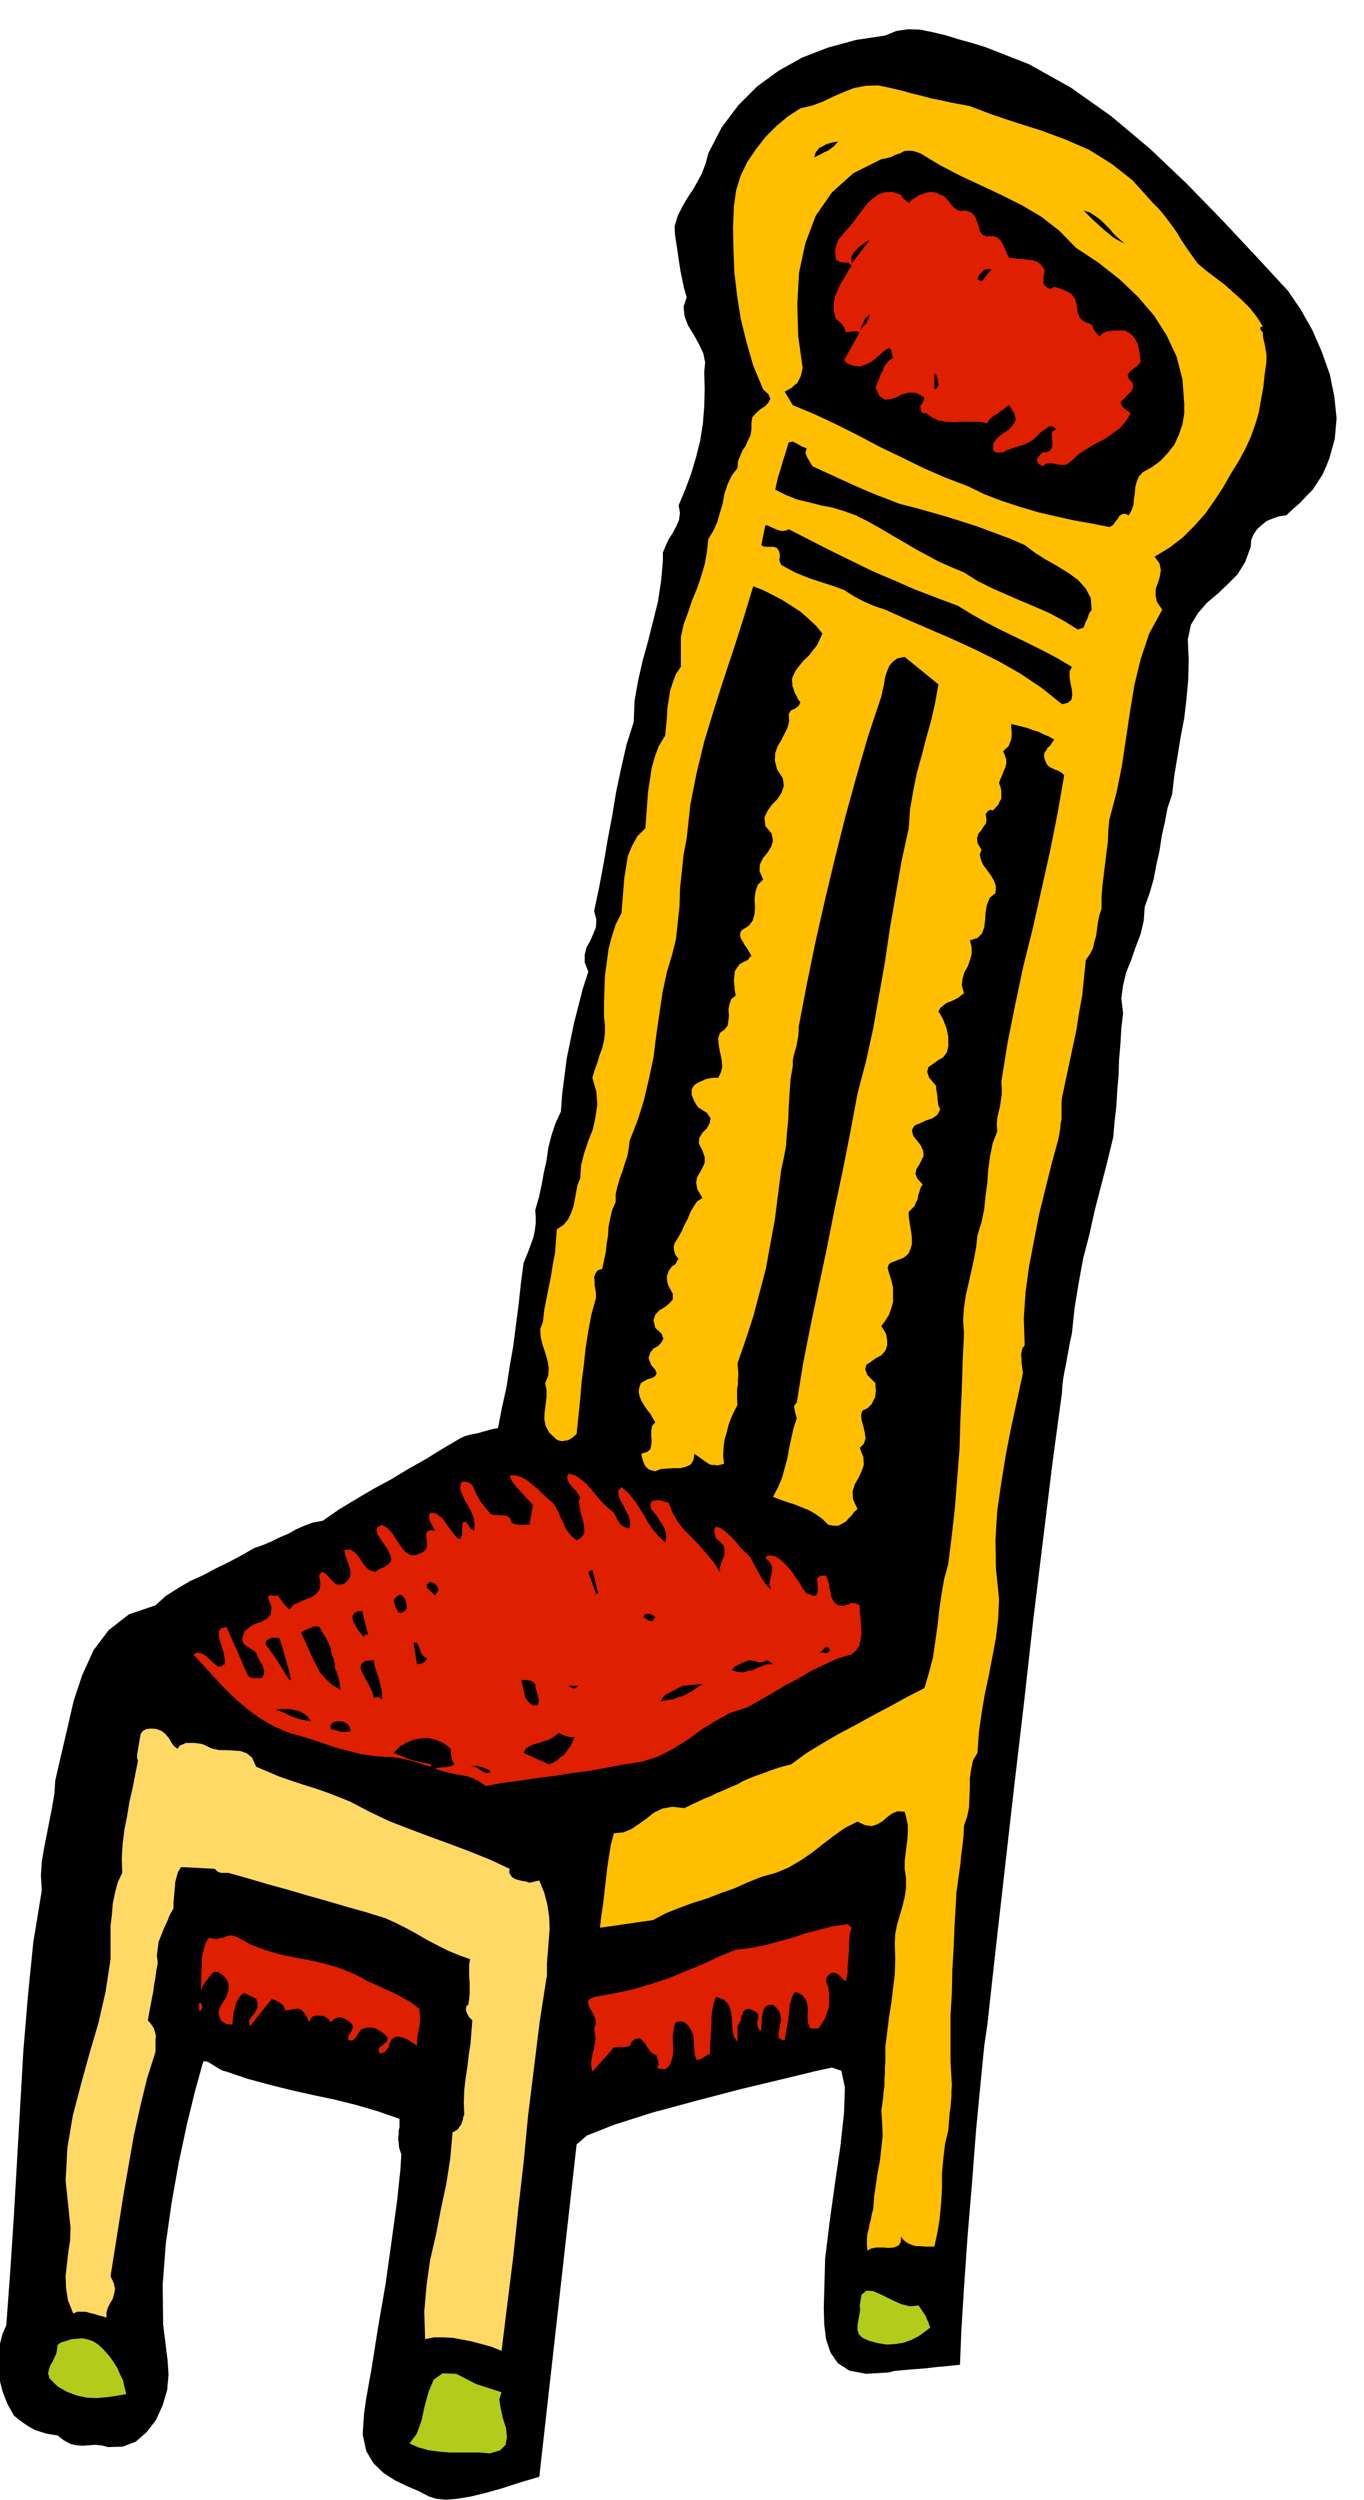 <svg xmlns="http://www.w3.org/2000/svg" fill-rule="evenodd" height="898.376" preserveAspectRatio="none" stroke-linecap="round" viewBox="0 0 3035 5560" width="490.455"><style>.brush1{fill:#000}.pen1{stroke:none}.brush3{fill:#de1f00}</style><path class="pen1 brush1" d="m2136 5259 3-74 6-98 8-115 10-120 9-117 10-104 8-81 7-48 18-163 20-176 21-185 22-187 21-188 22-180 21-171 21-155 1-17 2-16 3-16 3-15 3-17 3-16 3-17 4-17 6-57 9-55 10-55 14-54 12-54 14-54 14-54 13-54 3-35 4-34 2-35 3-34 1-35 3-34 2-35 4-34-4-33 4-29 7-29 11-27 10-29 11-29 7-30 2-30 11-31 9-31 6-32 7-31 5-33 7-31 6-32 10-29 5-43 7-42 7-43 8-42 5-43 4-43 1-45-2-44 7-33 16-26 20-23 24-20 22-21 22-22 17-28 12-33 1-15 5-12 8-12 10-9 11-9 14-6 15-5 15-2 15-14 16-14 14-15 14-14 11-17 11-17 8-18 7-18 12-43 4-46-5-48-10-49-18-51-21-48-26-46-28-41-73-79-75-80-78-80-81-77-87-73-89-63-93-52-97-38-29-9-29-8-29-9-29-7-29-6-27-1-27 4-24 10-66 10-62 17-57 22-52 29-48 35-42 42-37 49-30 58-6 23-8 21-10 19-11 19-12 18-11 19-10 20-7 23 1 19 3 20 3 20 3 21 3 19 4 20 4 19 6 20-7 21 2 21 8 21 13 21 11 20 10 21 4 20-2 21 1 38-1 39-3 38-6 38-9 36-11 37-13 35-15 36 3 16-2 16-6 14-8 15-9 14-7 15-6 15v18l-4 45-7 46-11 44-11 44-12 43-10 44-8 45-2 48-16 50-12 53-11 52-9 54-10 53-9 53-10 53-11 52 5 19-1 17-6 15-7 16-8 14-4 16v17l8 21-12 37-10 39-10 39-8 39-8 39-5 39-5 39-3 40-12 26-9 27-7 28-4 28-6 27-5 28-6 27-8 28 1 15v15l-2 15-3 15-5 14-5 14-6 15-6 15-6 45-5 47-6 46-6 47-8 45-7 46-10 45-9 46-12 2-11 3-11 3-10 3-10 2-10 2-10 3-9 4-39 23-39 24-39 22-38 23-39 21-39 23-38 23-36 25-22 4-19 7-18 8-18 10-19 8-18 9-19 8-20 7-28 16-28 15-29 14-28 15-29 13-27 16-27 17-23 21-59 20-45 35-34 45-25 55-19 57-14 61-14 60-13 56-2 30-5 30-6 30-6 31-6 30-5 30-2 31 2 33-19 116-12 120-10 120-7 122-7 122-7 122-8 122-9 123-9 21-6 24-3 24v26l3 26 7 27 10 26 15 27 10 8 12 9 12 8 13 7 12 4 13 4 12 2 13 2 14 11 15 8 13 3 14 1 13-1 14-1 14 1 16 4 32-1 29-11 24-21 21-27 15-33 10-34 3-34-2-31-10-81-1-88 7-92 13-91 16-90 18-84 18-74 17-61 2-5h5l6 2 8 5 8 5 8 5 8 4 8 2 47 16 48 13 48 12 49 11 48 10 48 12 48 14 49 17v19l-2 7v9l-1 8 1 10 1 11 5 15-2 33-7 67-12 88-14 100-17 98-14 89-12 67-5 35-3 46 8 37 16 27 23 22 25 16 27 13 26 11 23 12 16 5 21 2 25-2 30-5 33-8 36-10 40-13 44-13 83-739 23-20 61-24 85-27 100-27 100-26 92-22 70-17 37-8 21 7 8 37-2 57-8 74-12 82-12 86-10 82-2 74-1 36 1 36 4 33 10 30 16 23 26 17 37 7 51-3 10-3 20-2 23-2 27-2 26-3 23-2 18-2 11-1z"/><path class="pen1" style="fill:#ffbf00" d="m2158 236 50 19 54 18 54 17 54 20 53 23 50 31 47 37 45 50 14 14 14 17 12 16 13 18 10 17 12 18 12 17 13 18 19 16 21 16 20 15 20 18 18 16 18 18 15 19 14 22-5 1-1 4 2 4 4 4v6l1 8 2 8 2 9 1 8 2 9v18l-4 27-3 29-5 27-5 29-8 27-10 28-12 26-14 26-18 29-17 30-19 29-21 30-24 27-26 26-30 23-33 20 11 15 3 15-2 13-4 14-5 13-1 15 3 15 12 18-29 53-19 57-14 58-10 61-9 60-9 60-12 59-16 60-2 24-1 24-3 24-3 25-3 24-3 24-2 25v27l-5 15-3 15-2 15-2 15-4 14-3 14-7 13-9 13-4 39-4 40-7 38-6 39-8 37-8 38-8 37-8 38-1 11v36l-2 11-1 12-2 11-2 11-15 55-14 56-14 57-11 57-11 57-8 58-4 58 2 61-5 6-2 8-1 7 1 8v8l1 8 1 8 1 9-13 60-13 60-12 61-10 62-9 62-4 64 1 65 7 69-2 43-5 43-8 42-8 42-9 42-7 42-6 42-3 45-10 17-4 19-3 21v22l-1 21-1 22-4 20-7 20-1 21-2 21-3 21-2 22-3 21-3 22-3 21-1 22-3 50-2 50-3 50-1 51-3 50v102l3 53-1 12v13l-1 12-1 13-2 12-1 13-1 12-1 14-7 29-4 33-3 33v34l-2 33-3 33-5 31-7 32h-21l-11-1h-9l-10-3-9-4-8-6-6-8-1 13-5 7-10 4-11 1-14-1h-13l-12 2-9 5-1-14v-12l1-11 3-11 2-12 3-10 2-12 3-10 2-28 4-27 4-27 5-26 3-28 3-27-1-28-2-28 2-14 2-14 1-14 2-13v-14l1-14v-14l1-12v-33l4-32 4-33 5-31 4-33 4-32 1-34-1-35 1-21 4-21 6-20 6-20 5-21 3-20v-22l-3-21v-17l2-16 2-17 2-15 1-17v-15l-3-15-4-15-16-1-12 5-11 8-10 9-12 7-12 4-15-2-17-8-28 14-24 17-25 19-24 19-25 17-27 16-29 12-32 9-30 12-29 13-31 11-31 12-32 10-30 11-30 12-28 15-118 17 3-27 4-26 3-26 3-26 3-27 4-26 4-26 7-26 21-2 19-8 16-11 17-12 16-13 19-9 22-4 27 3 14-7 15-7 15-7 15-6 14-7 15-6 15-7 15-6 12-7 14-6 15-6 15-5 15-6 15-5 16-5 17-4 34-25 36-22 36-21 38-20 38-21 38-20 38-21 39-20 10-34 9-34 5-35 5-35 4-36 5-35 6-34 9-33 8-64 7-63 5-64 5-64 2-65 3-64 2-65 3-63-2-30 2-28 4-27 6-26 6-27 6-27 5-27 3-27 9-29 6-29 3-30 4-29 2-30 4-29 6-29 10-26-1-15 1-14 3-14 3-12 2-14 2-13v-14l-1-14 14-87 17-85 18-85 21-84 19-85 19-85 17-85 15-86-5-5-5-3-5-3-5-1-6-3-6-3-5-4-3-5-4-10-1-7 1-6 4-5 3-6 6-5 4-7 5-6-12-7-12-5-12-6-11-3-13-5-12-3-12-3-12-3v8l1 9v9l-1 9-3 7-3 8-6 5-6 6 4 9 3 9v9l-2 9-4 8-3 9-4 8-3 9 3 9 2 9v17l-4 7-3 7-6 6-5 6-7-1-4 2-3 4-3 4 2 11-1 9-6 8-5 8-6 7-3 10 1 11 9 15-4 11 3 12 5 11 9 12 8 11 7 12 4 12-1 15-13 11-6 15-3 17-1 17-2 16-5 14-10 10-17 5 4 16v15l-4 14-5 14-7 12-4 14-2 15 5 18-7 5-6 5-8 4-8 4-9 3-7 5-7 6-5 8 5 8 5 9 4 10 4 10 2 10 2 10v21l-3 13-8 11-12 7-11 8-10 7-3 10 4 13 16 19v6l1 6 1 6 1 6v6l1 6 1 7 4 9-6 12-11 8-15 5-13 6-12 5-6 10 3 13 16 20 6 13 1 12-5 10-5 10-6 9-2 10 4 11 12 13-5 8-2 8-3 8-1 9-4 7-3 8-6 6-7 7v11l2 13 2 12 2 13 1 11v12l-3 10-4 10-6 6-7 5-9 3-9 4-9 3-5 5-2 7 3 11 5 15 4 17v33l-4 14-5 14-8 13-9 12 2 3 3 5 3 5 3 6 1 6 1 6v12l-4 12-9 10-13 7-11 8-9 6-3 10 5 13 18 18v7l1 9-1 8-1 8-4 7-3 7-5 5-5 5-11 5-3 9 1 12 4 14 3 13 2 14-4 12-9 9 8 20 1 18-5 14-7 15-8 14-5 16 1 17 10 22-7 6-6 8-7 7-6 7-9 5-8 4h-11l-11-2-13-13-14-10-15-9-15-6-17-7-16-5-17-6-16-6 11-21 9-21 6-22 6-22 4-23 5-23 5-22 7-21-3-10-2-9-1-9 6-7 14-87 17-86 18-86 18-85 17-86 18-85 17-86 16-86 19-72 16-73 13-74 13-73 11-75 13-75 13-75 16-73 3-43 7-40 8-40 11-39 10-39 11-39 9-40 7-40-75-61-16 3-11 8-8 10-5 13-4 13-2 14-3 13-3 14-30 90-26 90-25 91-23 92-22 92-21 93-19 93-18 94v10l-1 11-2 11-2 11-3 10-3 11-2 11v12l-5 29-2 30-2 30-1 30-3 29-2 29-5 27-6 28-7 55-7 55-10 54-10 55-14 53-14 53-17 52-18 52 1 12 1 12-1 11v12l-2 10v23l1 12-7 14-7 15-6 16-4 17-5 16-2 17-1 18 2 18-6 2-9 2-5-1h-5l-6-1-4-2-31-22-2 14-6 10-11 5-12 3h-15l-15 1-14 1-12 5-8-2-6-2-6-5-3-4-3-7-2-6-2-7-1-6 13-4 7-6 2-9 1-10-1-11v-11l2-11 7-8-6-10-5-9-8-10-6-9-6-10-4-10-2-11 2-10 3-8 8-5 8-4 10-3 6-4 3-6-3-8-9-10-6-16 4-12 7-9 11-6 7-8 4-8-4-11-14-13-4-17 4-12 9-10 12-7 10-8 8-9v-13l-9-16-3-9-1-7v-7l2-6 2-6 4-5 3-5 6-3 2-2 2-3 2-5 3-3-7-9-3-9-1-10 2-7 8-13 8-14 6-14 7-13 6-15 7-12 8-12 12-8-11-18-3-15 2-13 6-10 6-11 5-11v-13l-5-14-8-16 1-12 7-12 10-10 6-11 2-11-8-12-19-12-4-5-3-5-3-6-2-5-3-7v-12l2-4 4-6 6-4 6-3 7-3 6-3 9-2 8-1h11l6-12 3-12-1-13-2-12-3-13-2-13-1-13 4-12 10-7 7-9 2-12 1-11-1-13 2-11 4-12 10-8-2-11-1-11-1-11 1-10 1-11 5-8 6-8 9-5 5-2 5-3 3-5 4-3-5-9-4-7-6-8-3-6-5-8-2-6v-7l3-6 16-10 9-12 4-15 1-15-1-17 2-17 5-15 12-12-8-19 1-15 7-14 10-12 8-13 4-13-3-16-14-17-2-19 7-15 10-14 12-12 9-14 5-15-2-17-13-20-5-20 1-16 5-15 8-13 7-14 7-14 4-15-1-16 5-8 9-4 4-3 4-3 2-4 2-4-6-8-3-7-4-7-2-7-3-8v-7l-1-7 2-6 6-13 9-12 10-12 11-10 9-12 9-11 6-13 6-13-14-17-16-15-18-16-20-13-22-14-21-11-22-11-21-8-21 69-22 69-23 69-22 69-21 69-17 70-14 71-8 74-7 37-4 38-4 38-1 38-4 37-4 37-9 36-11 36-10 47-7 48-7 48-6 48-10 47-11 47-14 45-18 46-2 17-3 17-6 17-5 17-6 16-5 17-4 17v18l-8 18-4 18-4 19-1 19-3 18-2 19-4 19-4 19-10 3-5 7-3 8 1 10v9l2 9 1 9v10l-10 36-7 37-6 38-4 38-5 38-3 38-4 38-4 39-9 8-10 6-7 1-6 1-6-1-6-2-17-16-8-15-3-16 1-15 2-17 2-15v-17l-3-15 7-17 1-17-3-17-5-17-6-18-4-17-1-17 6-16 3-27 5-25 5-25 5-25 4-26 5-25 2-27 2-26 15-10 10-12 7-15 5-14 3-16 3-16 3-16 6-14 2-30 7-27 9-27 10-25 6-28 4-27-2-29-9-31 5-17 6-16 5-17 6-16 4-17 2-17v-18l-2-17v-32l1-30 1-30 4-29 4-30 7-27 9-28 13-26 2-26 2-25 2-26 4-24 4-25 9-22 12-22 18-18 2-27 2-27 2-27 4-26 4-27 7-25 9-24 14-23 2-20 2-20 1-21 3-19 3-20 6-18 7-19 11-16v-66l6-28 10-27 9-27 11-26 9-27 8-27 5-28 3-28 11-18 9-20 6-21 6-20 4-22 7-21 9-19 13-17 1-15 5-12 5-12 7-10 5-12 6-12 2-13v-14l2-13 8-9 10-9 11-7 7-8 4-8-4-10-12-11-22-53-15-52-13-53-8-51-6-51-2-50-1-50 2-47 5-36 10-32 15-31 19-28 21-27 24-24 26-22 28-18 26-6 24-9 23-11 23-10 23-9 26-5 28-1 33 7 21 5 21 6 21 5 22 6 21 4 22 5 21 4 22 4z"/><path class="pen1 brush1" d="m1865 315-5 5-5 6-6 4-6 5-8 3-7 4-8 4-8 4 2-9 4-6 5-6 8-4 7-4 9-3 9-2 9-1zm183 26 43 26 46 24 45 21 47 22 44 22 44 26 40 31 37 38 50 33 47 37 41 39 36 42 28 44 22 47 13 50 4 54v23l-4 24-8 23-10 22-15 19-16 17-19 14-20 11-9 10-5 12-3 12-1 14-2 12-1 13-4 11-6 12-10-4-6 2-6 4-3 6-5 6-4 6-5 4-5 2-40-8-40-7-40-9-39-9-40-12-40-13-39-15-37-18-50-19-48-21-49-24-48-23-49-26-48-24-49-23-48-20-18-30 7-4 8-4 6-6 7-5 4-8 4-8 2-9 2-9-10-71-2-71 4-70 14-65 23-61 36-52 48-43 62-31 11-2 11-3 10-5 10-3 9-5 10-1 11 1 15 5z"/><path class="pen1 brush3" d="m2005 433 2 5 5 5 5 4 5 4 6-6 8-5 9-6 9-3 9-3 9-1 10 1 10 5 8 3 7 7 5 6 6 8 5 5 7 5 8 2 11-1 13 5 8 9 4 11 4 11 2 10 6 8 9 4 15-1 6 2 7 4 4 5 5 8 3 6 3 8 3 7 4 8 9 1 12 2h11l12 2 10 1 10 4 8 6 7 10v6l-1 6-1 6v7l-1 5 3 5 4 4 9 5 8-5 9 2 8 3 10 4 12 7 8 10 3 10 2 12 1 10 5 11 9 8 17 7 3 7 4 7 4 5 6 7 5-5 6-3 6-3 8-1 7-1h25l9 5 9 7 6 9 5 10 2 9 2 11 1 9 1 10-4 5-5 5-7 5-6 5-5 5-2 6 3 7 9 10v9l-4 9-8 7-7 8-7 6-1 7 6 8 16 12-11 18-14 16-17 12-17 12-20 10-18 11-19 12-15 14-7 6-7 4h-9l-8-1-10-2-9-1-9 2-6 5-5-3-4-2-4-9 3-6 5-6 5-5h6l6-1 4-3 4-4 1-6 1-6-1-8v-7l-1-7 2-4 4-3 4-3-7-5-4-1h-5l-3 3-8 5-8 6-9 9-8 8-11 6-11 5-12 3-11 4-12 4-9 5h-5l-5 1-6-1-6-4v-15l8-12 12-10 14-9 10-11 6-11-3-15-12-18-6 4-6 5-6 4-6 5-7 4-7 5-6 6-4 7-18-3h-37l-18 1-19-1-17-3-15-7-12-9h-8l-4-7-1-5v-5l3-3 4-8 2-7-18-10-16-1-16 4-13 7-14 4-11 1-12-8-9-19 4-10 4-9 3-9 5-9 3-9 6-8 6-7 8-5-2-7-1-6-2-6-4-3-12 7-9 9-10 8-10 8-12 5-11 4-13-1-15-5-3-3-5-5 35-62-7-2h-7l-9 1-8 1-3-10-5-7-7-7-7-6-5-18v-16l3-16 6-14 7-15 8-13 8-14 8-12-8-7h-8l-10-1-9-6-2-18 3-14 5-13 9-10 9-11 9-10 8-10 7-10 8-10 8-11 9-11 11-9 11-8 15-5h16l19 6z"/><path class="pen1 brush1" d="m2503 542-14-7-12-7-12-10-11-9-12-11-11-10-11-11-9-9 15 5 12 8 11 8 11 11 9 9 10 12 11 10 13 11zm-608 44-1-10 2-8 4-7 6-6 6-6 8-6 7-5 8-4-40 52zm289 40-9-5 3-8 7-8 3-4 6-2 5-1 7 1-22 27zm-249 74-1 5-2 6-3 4-2 5-8 7-6 8 4-9 4-9 5-10 9-7zm153 157-3 6-6 3v-35l4 2 3 8 1 8 1 8zm-293 140-3 10 4 10 6 10 6 10 24 11 24 11 24 11 24 11 23 10 24 10 24 9 25 10 35 9 36 10 35 10 35 11 34 11 35 13 35 13 35 15 21 16 25 16 25 14 26 16 22 16 17 19 11 21 2 26-6 9-3 10-5 10-4 11-13 4-32-20-32-17-32-14-31-13-32-14-32-14-32-16-30-19-29-12-27-12-26-14-26-14-27-16-26-15-27-16-27-15-26-13-25-9-26-8-26-5-27-7-26-6-25-10-24-12 3-14 3-13 4-13 4-13 4-14 4-12 4-14 4-12 9-2 10 5 10 6 11 4zm-40 180 45 23 47 24 47 23 47 23 47 20 48 21 47 18 48 18 31 19 32 18 31 16 33 16 31 15 32 16 32 17 32 19-5 10v13l2 14 3 14 1 11-2 11-8 7-13 3-45-36-46-31-49-28-50-25-52-24-51-22-51-22-49-22-12-4-12-4-12-5-11-5-12-6-11-6-11-7-11-7-19-7-18-6-19-6-18-6-18-7-17-7-17-9-14-8-4-10 1-6v-8l-2-7-4-6-4-2-5-1h-16l-6-1-4-3 9-44 6 1 6 3 7 3 7 3 6 2 6 1 7-1 7-3z"/><path class="pen1 brush3" d="m1230 3342 6 9 7 12 4 11 6 11 4 11 7 11 8 9 11 10 11-7 6-9v-12l-2-14-5-16-3-15-2-14 3-10-5-7-4-6-6-6-5-6-5-7-3-6-1-7 3-7 15 4 13 9 12 10 12 14 10 12 12 14 12 12 15 12 2 4 3 6 3 6 4 6 3 4 6 5 6 2 8 2 1-14-3-13-6-12-6-12-7-12-4-11v-10l7-8 15 13 13 16 11 16 11 18 9 16 11 16 12 14 15 14 2-10v-9l-3-10-4-9-7-10-6-10-7-9-6-7-2-9 2-6 4-4h7l6-1 8 2 7 2 7 2 8 21 12 21 14 18 18 18 16 17 17 19 15 18 14 22v-11l3-9 3-9 4-9v-10l-1-9-7-9-11-9-2-7-1-6-1-7 4-6 10 3 10 7 9 8 10 10 8 9 8 10 9 9 11 10 5 9 6 11 5 9 6 11 5 9 6 9 6 8 9 8-4-10 1-9 2-9 2-9 1-9-1-8-5-8-9-8 3-5 6-1 6 1 7 1 11 7 11 10 8 9 9 11 7 11 8 11 7 12 9 12 5 1 5 2 5 2 6-1 3-7 1-7-1-8v-7l-1-8 3-4 6-3h11l3 7 3 9 1 9 3 11 1 9 4 9 4 6 8 6 6 1h7l5-2 5-1 5-3h6l6 1 8 4v14l2 16 1 16 1 16-2 14-3 14-7 10-10 9-33 10-30 14-29 14-27 16-29 15-28 17-28 16-28 16-38 12-33 18-32 20-30 22-32 20-33 17-37 12-40 6-38 7-37 7-39 5-38 6-40 5-39 6-39 5-37 7-14-10-14-7-14-5-13-2-15-3-14-3-15-4-14-5 6-2h6l6-1h6l5-1 6-1 4-2 4-2-5-10-2-8-1-9v-8l-17-13-17-7-17-4-16 1-16 3-15 6-14 8-11 11-4 4 9 4 10 4 10 4 10 4 10 2 11 3 11 2 12 3v5l-14-4-12-4-13-4-12-3-13-3-12-2-13-2h-12l-28-2-27-4-27-7-27-7-27-9-26-9-26-8-26-7-33-14-30-17-29-21-26-22-26-25-24-26-24-26-22-24 10-4 11 3 9 6 9 9 8 7 8 6h7l8-5v-12l-2-12-4-14-4-12-3-13v-10l5-7 12-3 48 109 7 4 8 1h16l4-8 1-7-2-7-2-7-5-8-4-7-3-7-2-6-5-4-5-3-5-3-4-3-6-4-3-4-3-5v-5l5-16 11-9 13-8 15-5 12-7 8-10 1-16-8-21 3-4h6l6 1 7-1 5 7 6 8 6 8 9 8 9-10 13-6 13-6 14-5 10-7 8-10 2-13-3-18 4-6 4-2 5 3 6 5 5 6 6 6 5 5 6 3h7l8-2 8-8 5-7 1-9-1-9-4-11-3-10-4-11-2-10 12-1 10 5 7 7 7 10 6 9 7 9 9 7 12 3 3-4 5-2 5-3 6-2 4-3 5-3 4-5 3-5-3-12-6-12-8-12-7-10-7-11-2-8 2-8 10-5 12 7 11 12 9 14 10 15 9 11 11 8 12 1 17-7 6-6 3-7v-9l-1-8-1-9 2-6 6-4 12 1-5-9-5-10-3-6v-11l4-4 12 2 14 11 11 16 12 16 9 11 7 3 4-10 1-27 7-2 6 7 5 8 8 5 1-15-2-13-5-13-6-12-8-13-6-13-5-13 1-13 4-4h7l7 2 8 6 3 6 3 7 3 7 5 8 3 7 6 7 5 7 7 8 5 6 7 3h8l9 1h7l7 2 6 4 3 10 9 4 11 1h20l8-44-8-9-7-7-8-9-6-7-8-8-6-8-6-9-3-9h13l14 4 12 7 12 10 11 9 11 11 11 10 12 10z"/><path class="pen1 brush1" d="M1331 3544h-5l-17-48 9-5 13 53zm-355-9-8 13-18-17v-7l3-3 3-3 5 1 4 1 5 4 3 4 3 7zm-74 22 2 9 1 9-1 3-2 4-4 2-5 3-6-1-4-7-3-5-1-5-2-5-1-3 2-6 7-6 4-3 4 1 4 3 5 7zm-83 79-5-2-4 6-6-6-4-5-4-5-3-5-3-6-3-5-2-6-1-6 3-7 4-3 6-3h9l13 53zm-83 30v3l1 6 2 6 3 7 1 6 2 6v10l2 4 3 6 2 7 2 7 1 6 1 6 1 6 1 6-19-11-14-13-13-15-9-17-9-18-8-18-8-18-8-17 3-3 5-2 6-3 6-2 5-3 5-1h5l5 1 3 4 3 6 4 6 4 6 3 6 3 6 3 7 3 7zm722-70-3 4-2 5h-6l-5-2-6-4-5-3 4-6 8-1 7 1 8 6zm-836 48 3 10 4 11 3 12 4 13 3 12 4 12 2 11 3 11h-4l-7-10-6-10-6-10-6-10-7-10-7-10-7-10-7-9 2-9 8-4 4-2h11l6 2zm306 9 4 9 4 10 1 4 3 4 3 4 7 4-2 5-5 4-7 3-8 1-8-48h8zm-96 39 1 9 3 12 4 11 4 12 2 11 3 11 1 11v11l-5-5-5-1-5 1-3 1-4-14-6-13-8-14-7-13-5-13 2-9 8-6 20-2zm1015-21-5 4-5 1-6-1h-6l13-13 6 2 3 7zm-140 21 13 9h-13l-11 4-11 4-10 5-11 2-10 3-13-1-13-4 7-8 11-5 5-3 6-2 5-2 6-2 4 1 6 1 5 1 6 2 9-1 9-4zm-516 53v6l2 7 2 6 2 8 1 5 1 6-1 5-3 5-9-1-6-3-6-7-5-6-9-40h8l9 1 7 2 7 6zm96 4-5 4-5 2-6-2-6-4h22zm276-4-10 7-10 7-11 6-11 6-13 4-12 4-13 2-12 3 2-7 4-4 5-5 7-3 7-4 8-4 7-4 8-4 44-4zm-871 83-12-2-10-2-10-3-9-3-10-5-9-4-10-4-9-3 9-1h23l11 2 9 2 10 5 9 7 8 11z"/><path class="pen1" style="fill:#ffd966" d="m377 3867 3 6 4 6 4 5 7 5 5-7 7-3 7-3h17l9 1 8 1 8 3 14 7 17 4h16l17 1 15 1 14 5 12 10 9 20 26 11 26 11 26 9 27 9 26 8 26 9 26 10 27 11 42 22 44 21 44 17 45 17 44 16 45 17 45 18 45 21-1 8 3 6 4 5 7 4 7 2 8 2 8 1 8 3 22-5 11 27 7 27 4 27 1 27-2 25-2 26-2 25v26l-16 103-13 105-13 105-10 105-12 104-11 105-13 104-13 105-22-9-22-6-22-6-21-4-22-4-21-1h-21l-19 4-2-61 5-58 8-57 13-56 11-57 12-56 9-58 5-57 6-3 6-4 3-5 4-5 2-6 2-6 1-6 2-4-1-28 1-27 3-26 4-26 3-26 4-26 2-26 2-25-7-7-5-9-2-6v-5l1-5 4-3 2-13 1-12v-24l-1-14v-26l2-12-25-9-24-10-24-12-23-12-24-14-22-12-24-12-22-10-45-14-43-12-44-13-43-12-44-13-44-12-44-13-43-12h-17l-7-3-6-6-75-4-7 11-3 11-3 11-1 12-1 11-1 12-1 12v12l-8 14-6 15-7 15-6 15-6 15-2 15-2 16 2 17-3 15-2 16-3 16-2 16-3 15-3 16-3 16-3 17 7 8 6 9 3 9 2 9-1 8v27l-19 60-15 62-14 63-11 63-11 62-10 63-10 63-10 63 7 15 3 13-2 11-3 11-6 10-5 10-3 10v12l-9-3-9-2-9-3-9-2-10-3h-19l-9 4-12-30-4-27-1-27 3-26 3-27 4-26 1-28-3-28-8-77 4-73 12-71 18-69 19-69 20-68 16-70 11-72v-75l3-24 2-25 5-24 6-23 10-21-1-33 2-32 4-32 6-30 5-31 7-30 6-31 6-30-2-7v-6l1-6 1-6 1-6 1-6 1-6 1-6 2-11 5-7 8-4 11-1 11 1 11 4 9 7 9 11z"/><path class="pen1 brush1" d="m780 3850-6 1-6 1-6-1h-5l-6-2-5-2-6-1h-4l-1-9 5-6 8-3h9l8 1 8 5 5 6 2 10zm498 13-4 10-5 11-7 9-6 9-9 6-8 7-9 5-9 4-8-4-6-3-8-3-6-3-8-4-7-3-7-3-6-3 5-9 9-6 9-4 12-3 11-4 12-4 10-6 10-8 7 3 9 4 9 2h10zm-188 74v5l-6 1-5-1-5-3-5-2-6-5-5-2-6-2-6 1 6-2h11l6 2 5 1 5 3 5 2 6 2z"/><path class="pen1 brush3" d="m530 4309 29 16 32 12 31 9 33 7 32 6 32 7 32 9 33 13 18 9 18 10 19 8 19 9 18 8 19 10 19 11 19 14 1 10 1 11-1 10-1 10-2 9-2 10-1 11v12l-6-5-6-3-7-5-6-3-8-3-6-1-7-1-6 3-5 3-2 5-3 6-1 6-4 5-3 5-6 3-7 2-3-8 2-5 3-3 5-3 4-4 4-3 2-4 1-5-6-7-6-5-6-4-6-3-7-3-7-1h-8l-7 2-6 2-3 4-4 5-3 6-4 5-4 4-6 1-5-1v-10l6-8 4-9-1-8-10-9-10-5-10-2-9 3-9 8-5-7-5-3-6-4h-6l-7-1-6 1-6 2-3 4-4 8-5-11-6-9-7-8-9-2-26 4-4-10-8-7-11-6-7-3-49 61-2-9 2-6 4-7 6-6 4-7 3-7v-10l-3-9-27-13-8 6-5 8-5 9-2 10-3 9-1 9-1 9-1 10h-8l-6-1-5-3-3-2-4-4-2-5-2-6-1-5 3-11 5-9 5-8 5-8 3-10 2-9-1-10-4-10-9-9-9-6-10-1-7 7-4 5-4 6-4 4-3 5-3 4-2 6-2 6v8-16l1-16v-17l1-16v-18l4-16 4-15 8-13 8 2 9 1 7-2 8-1 7-3 8-2 8 1 10 4zm1365-22-4 12-1 14-1 12v14l-1 12-1 12-1 12v13l-4 18-7-5-4-5-6-5-5-3-10-1-6 5-5 6-1 8 5 14 2 15v14l-1 15-4 13-5 13-7 11-7 10h-18l-5-11-1-11v-11l1-11-2-11-3-9-7-9-9-6-8-2-4 5-3 7-2 7-3 10-1 12-1 10-1 12-2 10-2 11-2 11-2 12-7-1-6-4-1-10 2-10 2-10 2-9-1-9-2-9-6-9-9-8-10 1-7 4-4 6-2 9-2 8v10l-1 9v10h-4l-4-7-1-6v-6l2-5v-11l-4-5-7-4-10-4-7 2-5 4-2 7-3 6-1 8-4 6-3 6v35l-8-12-3-14-1-16-1-15-3-16-5-12-11-10-16-5-5 14-3 15-2 16v16l-1 15-1 17-1 16v17l-8 4-8 6-8 3-6 1-4-11-1-11-1-11v-11l-2-12-4-10-6-10-9-8-9-2-6 1-5 2-2 6-2 5v7l-1 6-1 6v11l1 12v11l-1 11-3 9-3 9-5 6-6 5-5-1h-5l-5-1-3-2 3-5v-7l-2-7-1-7-10-5-6-6-6-9-5-8-6-7-6-4-9 1-9 7-2 6-4 4-7 1-6 1-8-1-7 1-7 1-3 5-43 48-3-14 1-12 2-11 3-11 2-12 2-12-1-12-2-12 4-11-1-10-5-11-5-9-5-9-2-8 3-7 11-5 44-8 43-9 40-12 40-13 38-16 37-15 36-17 37-15 33-4 31-6 30-8 30-8 29-10 31-8 31-8 34-5 9 8zM447 4454l1 3 2 5v4l-3 5h-4v-10l-1-5 5-2z"/><path class="pen1" d="m2044 5127 4 6 4 6 4 6 4 6 2 6 3 6 2 6 3 7-13 10-14 10-16 8-17 6-19 3-18 1-19-3-19-5-16-7-8-8-3-10v-10l2-12 2-11 2-11-1-10 4-24 11-9 15 1 20 9 20 10 22 10 20 5 19-2zm-1824 88 11 11 12 13 9 13 9 14 6 14 7 14 3 15 4 15-22 4-21 3-23 2-22-1-23-5-21-8-21-12-18-18-3-11 2-9 3-9 5-8 4-9 4-8 2-10 1-10 8-6 11-3 12-4 13-1 12-1 13 3 11 4 12 8zm896 105-5 16 3 20 5 22 7 22 2 20-3 17-12 12-23 7-23-2h-67l-23-2-23-3-22-6-21-9 16-21 11-30 7-33 9-32 11-26 20-14 30 1 45 23 56 18z" style="fill:#b3cc1c"/></svg>
